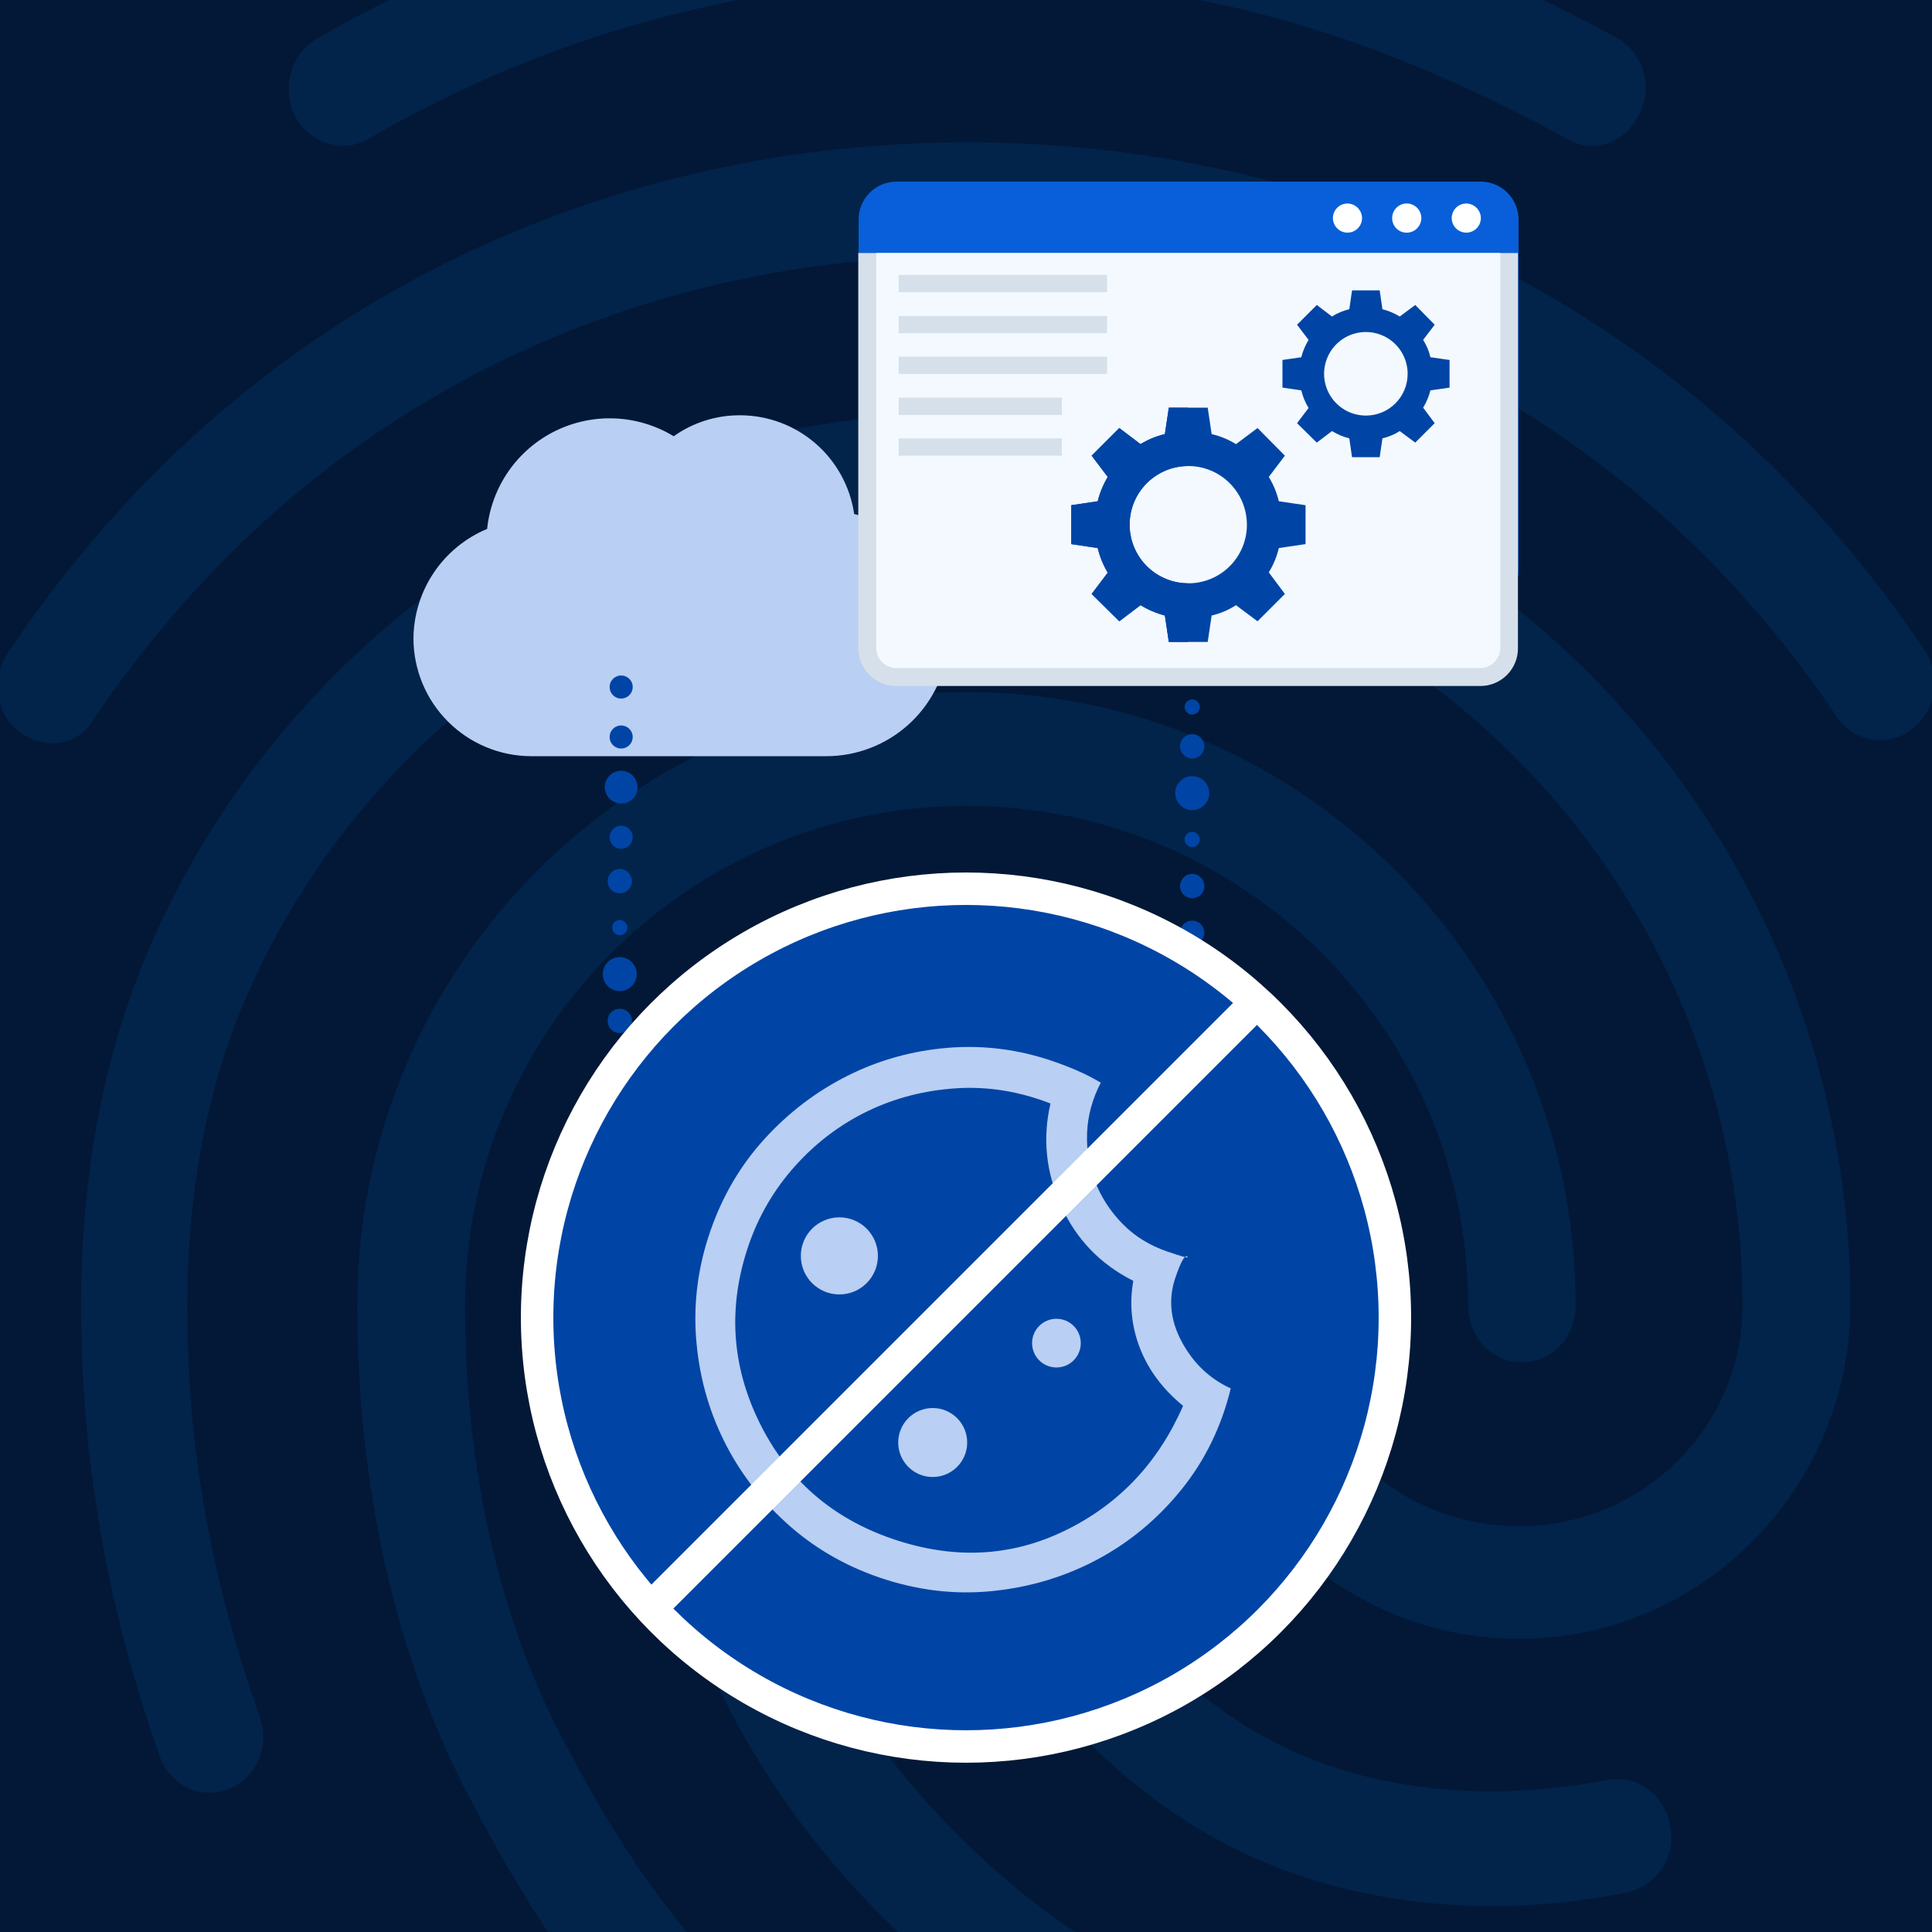 <svg width="500" height="500" viewBox="0 0 500 500" fill="none" xmlns="http://www.w3.org/2000/svg">
<rect x="0" y="0" width="500" height="500" fill="#333333" stroke="none"/>
<g clip-path="url(#clip0_812_6702)">
<rect width="500" height="500" fill="#021836"/>
<path opacity="0.1" d="M411.996 37.761C409.738 37.759 407.523 37.144 405.587 35.98C352.111 6.826 305.899 -5.543 250.447 -5.543C195.262 -5.543 142.935 8.295 95.307 35.98C88.622 39.809 80.264 37.155 76.366 30.094C72.743 23.024 75.253 13.887 81.938 10.067C133.142 -19.583 191.284 -35.132 250.447 -34.999C309.77 -34.999 361.582 -21.152 418.404 9.765C421.741 11.658 424.214 14.772 425.305 18.451C426.395 22.131 426.018 26.09 424.252 29.497C421.715 34.778 416.98 37.761 411.996 37.761ZM13.393 192.337C10.487 192.307 7.663 191.373 5.311 189.666C-1.098 184.946 -2.486 175.819 1.973 169.042C29.566 127.814 64.643 95.419 106.415 72.738C193.874 25.027 305.845 24.733 393.589 72.445C435.36 95.151 470.456 127.253 498.03 168.188C502.481 174.67 501.101 184.091 494.693 188.802C493.208 189.931 491.504 190.739 489.69 191.173C487.876 191.607 485.992 191.659 484.157 191.323C482.322 190.988 480.577 190.274 479.033 189.227C477.489 188.179 476.181 186.822 475.191 185.24C450.126 148.179 418.377 119.007 380.772 98.687C300.834 55.392 198.609 55.392 118.956 98.981C81.074 119.595 49.316 149.069 24.252 186.157C23.184 188.086 21.606 189.684 19.691 190.774C17.775 191.864 15.596 192.405 13.393 192.337ZM187.474 547.811C185.616 547.828 183.777 547.438 182.086 546.669C180.395 545.9 178.892 544.77 177.683 543.359C153.455 517.74 140.362 501.249 121.706 465.612C102.516 429.424 92.458 385.239 92.458 337.848C92.458 250.36 163.237 179.087 250.144 179.087C337.051 179.087 407.794 250.36 407.794 337.848C407.794 346.094 401.662 352.568 393.865 352.568C386.068 352.568 379.953 346.076 379.953 337.848C379.953 266.611 321.742 208.552 250.162 208.552C178.582 208.552 120.344 266.557 120.344 337.848C120.344 380.252 129.245 419.424 146.246 451.231C164.047 485.069 176.33 499.53 197.781 522.469C200.335 525.352 201.745 529.07 201.745 532.923C201.745 536.775 200.335 540.494 197.781 543.377C195.057 546.147 191.357 547.739 187.474 547.811ZM387.18 493.333C354.034 493.333 324.786 484.49 300.843 467.117C280.337 452.374 263.63 432.963 252.101 410.486C240.573 388.009 234.554 363.111 234.541 337.848C234.541 329.602 240.674 323.12 248.471 323.12C256.268 323.12 262.401 329.602 262.401 337.848C262.396 358.368 267.298 378.591 276.696 396.829C286.095 415.068 299.718 430.793 316.428 442.692C336.206 456.832 359.33 463.6 387.18 463.6C396.9 463.428 406.588 462.443 416.143 460.652C423.665 459.183 430.91 464.481 432.298 472.727C433.021 476.5 432.229 480.407 430.096 483.601C427.962 486.795 424.657 489.021 420.896 489.797C409.794 492.033 398.505 493.217 387.18 493.333ZM331.195 554C329.967 553.949 328.751 553.749 327.572 553.403C283.291 540.447 254.319 523.074 223.958 491.561C184.964 450.599 163.522 396.138 163.522 337.83C163.522 290.119 201.955 251.241 249.308 251.241C296.66 251.241 335.093 290.119 335.093 337.848C335.093 369.362 360.994 394.98 393.028 394.98C425.062 394.98 450.963 369.362 450.963 337.848C450.963 226.816 360.442 136.692 249.032 136.692C169.895 136.674 97.505 183.21 64.919 255.364C54.051 279.22 48.489 307.198 48.489 337.848C48.489 360.813 50.438 397.037 67.18 444.161C69.966 451.819 66.344 460.359 59.107 463.012C51.862 465.96 43.789 461.837 41.306 454.473C27.661 415.889 20.976 377.608 20.976 337.821C20.976 302.479 27.376 270.377 39.908 242.399C76.953 160.227 159.125 106.923 249.076 106.923C375.805 106.923 478.858 210.298 478.858 337.554C478.858 385.257 440.425 424.134 393.073 424.134C345.721 424.134 307.287 385.257 307.287 337.554C307.287 306.041 281.377 280.413 249.352 280.413C217.327 280.413 191.417 306.041 191.417 337.554C191.417 387.91 209.797 435.034 243.504 470.376C269.913 498.043 295.262 513.359 334.559 524.846C342.08 526.903 346.264 535.149 344.35 542.807C342.89 549.583 337.042 554 331.195 554Z" fill="#0089FF"/>
<path d="M126.069 136.883C126.62 131.53 128.517 126.403 131.583 121.98C134.648 117.558 138.784 113.983 143.603 111.589C148.423 109.195 153.77 108.059 159.146 108.288C164.523 108.518 169.754 110.104 174.352 112.899C179.361 109.347 185.355 107.45 191.495 107.473C198.671 107.473 205.607 110.055 211.036 114.748C216.464 119.44 220.023 125.929 221.062 133.03C228.65 134.803 235.32 139.305 239.804 145.678C244.288 152.051 246.272 159.85 245.378 167.591C244.485 175.331 240.776 182.473 234.958 187.657C229.14 192.841 221.62 195.704 213.827 195.703H137.511C129.421 195.694 121.666 192.477 115.946 186.757C110.226 181.037 107.008 173.281 107 165.192C107.057 159.124 108.895 153.207 112.285 148.175C115.675 143.142 120.468 139.216 126.069 136.883Z" fill="#B9CFF3"/>
<path d="M381.206 159.057H233.841C232.312 159.06 230.797 158.761 229.384 158.177C227.971 157.593 226.686 156.736 225.605 155.655C224.524 154.574 223.666 153.289 223.083 151.876C222.499 150.463 222.2 148.948 222.203 147.419V56.83C222.203 54.223 223.239 51.722 225.082 49.879C226.926 48.036 229.426 47 232.033 47H383.172C385.779 47 388.279 48.036 390.122 49.879C391.966 51.722 393.001 54.223 393.001 56.83V147.34C392.98 150.455 391.729 153.435 389.519 155.63C387.309 157.825 384.321 159.057 381.206 159.057Z" fill="#085FD9"/>
<path d="M383.09 177.535H231.951C229.344 177.535 226.843 176.5 225 174.656C223.157 172.813 222.121 170.313 222.121 167.706V65.478H392.84V167.706C392.855 168.994 392.613 170.272 392.13 171.466C391.646 172.66 390.929 173.746 390.022 174.661C389.115 175.576 388.034 176.301 386.844 176.794C385.654 177.288 384.378 177.539 383.09 177.535Z" fill="#D6E0EA"/>
<path d="M231.952 172.896C230.579 172.883 229.266 172.333 228.295 171.362C227.325 170.391 226.774 169.078 226.762 167.706V65.478H388.281V167.706C388.268 169.078 387.718 170.391 386.747 171.362C385.776 172.333 384.463 172.883 383.091 172.896H231.952Z" fill="#F3F9FF"/>
<path d="M337.875 140.814V130.748L330.955 129.726C330.434 127.503 329.557 125.379 328.36 123.435L332.527 117.93L325.45 110.774L319.867 114.942C317.926 113.739 315.801 112.862 313.576 112.347L312.554 105.506H302.488L301.466 112.347C299.243 112.868 297.119 113.745 295.175 114.942L289.671 110.774L282.515 117.93L286.682 123.435C285.512 125.392 284.637 127.512 284.088 129.726L277.246 130.748V140.814L284.088 141.836C284.623 144.079 285.498 146.227 286.682 148.205L282.515 153.71L289.671 160.787L295.175 156.619C297.13 157.815 299.249 158.716 301.466 159.293L302.488 166.134H312.554L313.576 159.293C315.814 158.779 317.944 157.874 319.867 156.619L325.45 160.787L332.527 153.71L328.36 148.127C329.563 146.186 330.44 144.061 330.955 141.836L337.875 140.814ZM307.521 150.958C304.519 150.958 301.585 150.068 299.089 148.4C296.594 146.732 294.648 144.362 293.5 141.589C292.351 138.816 292.05 135.764 292.636 132.82C293.222 129.876 294.667 127.172 296.789 125.049C298.912 122.927 301.616 121.481 304.56 120.896C307.504 120.31 310.556 120.611 313.329 121.759C316.102 122.908 318.472 124.853 320.14 127.349C321.808 129.845 322.698 132.779 322.698 135.781C322.703 137.775 322.314 139.751 321.553 141.595C320.792 143.439 319.675 145.114 318.264 146.524C316.854 147.934 315.179 149.052 313.335 149.813C311.492 150.574 309.516 150.963 307.521 150.958Z" fill="#0045A5"/>
<path d="M307.521 150.958C303.496 150.958 299.636 149.359 296.789 146.512C293.943 143.666 292.344 139.806 292.344 135.781C292.344 131.756 293.943 127.895 296.789 125.049C299.636 122.203 303.496 120.604 307.521 120.604V105.506H302.488L301.466 112.347C299.243 112.868 297.119 113.745 295.175 114.942L289.671 110.774L282.515 117.93L286.682 123.435C285.512 125.392 284.637 127.512 284.088 129.726L277.246 130.748V140.814L284.088 141.836C284.623 144.079 285.498 146.227 286.682 148.205L282.515 153.71L289.671 160.787L295.175 156.619C297.13 157.815 299.249 158.716 301.466 159.293L302.488 166.134H307.521V150.958Z" fill="#0045A5"/>
<path d="M375.148 100.316V93.16L370.194 92.452C369.827 90.861 369.188 89.345 368.307 87.97L371.295 84.038L366.263 78.927L362.252 81.915C360.863 81.061 359.351 80.425 357.77 80.028L357.062 75.152H349.906L349.198 80.028C347.607 80.395 346.091 81.034 344.716 81.915L340.784 78.927L335.673 84.038L338.661 87.97C337.807 89.359 337.171 90.871 336.774 92.452L331.898 93.16V100.316L336.774 101.024C337.156 102.635 337.793 104.175 338.661 105.585L335.673 109.516L340.784 114.549L344.716 111.561C346.105 112.415 347.617 113.051 349.198 113.448L349.906 118.324H357.062L357.77 113.448C359.361 113.08 360.877 112.442 362.252 111.561L366.263 114.549L371.295 109.516L368.307 105.506C369.161 104.117 369.797 102.605 370.194 101.024L375.148 100.316ZM353.523 107.55C351.382 107.558 349.286 106.93 347.502 105.745C345.717 104.56 344.326 102.871 343.502 100.894C342.679 98.917 342.462 96.739 342.878 94.638C343.294 92.537 344.324 90.607 345.839 89.093C347.353 87.578 349.283 86.547 351.384 86.131C353.486 85.716 355.663 85.933 357.64 86.756C359.617 87.579 361.306 88.971 362.491 90.755C363.676 92.54 364.304 94.635 364.297 96.777C364.292 99.633 363.156 102.371 361.137 104.391C359.117 106.41 356.379 107.546 353.523 107.55Z" fill="#0045A5"/>
<path d="M286.523 71.143H232.578V75.625H286.523V71.143Z" fill="#D6E0EA"/>
<path d="M286.523 81.758H232.578V86.24H286.523V81.758Z" fill="#D6E0EA"/>
<path d="M286.523 92.295H232.578V96.777H286.523V92.295Z" fill="#D6E0EA"/>
<path d="M274.806 102.91H232.578V107.392H274.806V102.91Z" fill="#D6E0EA"/>
<path d="M274.806 113.449H232.578V117.931H274.806V113.449Z" fill="#D6E0EA"/>
<path d="M352.502 56.437C352.502 57.183 352.281 57.913 351.866 58.534C351.451 59.154 350.862 59.638 350.172 59.924C349.482 60.21 348.723 60.284 347.991 60.139C347.259 59.993 346.587 59.633 346.059 59.106C345.531 58.578 345.171 57.905 345.026 57.173C344.88 56.441 344.955 55.682 345.24 54.992C345.526 54.303 346.01 53.713 346.631 53.298C347.251 52.883 347.981 52.662 348.728 52.662C349.724 52.676 350.676 53.079 351.381 53.783C352.086 54.488 352.488 55.44 352.502 56.437Z" fill="white"/>
<path d="M367.838 56.437C367.838 57.438 367.441 58.398 366.733 59.106C366.025 59.813 365.065 60.211 364.064 60.211C363.566 60.218 363.073 60.124 362.612 59.937C362.151 59.749 361.733 59.471 361.381 59.12C361.029 58.768 360.751 58.349 360.564 57.889C360.376 57.428 360.283 56.934 360.289 56.437C360.289 55.436 360.687 54.475 361.395 53.768C362.103 53.06 363.063 52.662 364.064 52.662C365.065 52.662 366.025 53.06 366.733 53.768C367.441 54.475 367.838 55.436 367.838 56.437Z" fill="white"/>
<path d="M383.248 56.437C383.248 57.183 383.027 57.913 382.612 58.534C382.197 59.154 381.608 59.638 380.918 59.924C380.229 60.21 379.47 60.284 378.737 60.139C378.005 59.993 377.333 59.633 376.805 59.106C376.277 58.578 375.917 57.905 375.772 57.173C375.626 56.441 375.701 55.682 375.987 54.992C376.272 54.303 376.756 53.713 377.377 53.298C377.997 52.883 378.727 52.662 379.474 52.662C380.47 52.676 381.422 53.079 382.127 53.783C382.832 54.488 383.234 55.44 383.248 56.437Z" fill="white"/>
<path d="M160.758 180.789C160.167 180.789 159.589 180.614 159.098 180.285C158.606 179.957 158.223 179.49 157.997 178.944C157.771 178.398 157.712 177.797 157.827 177.218C157.942 176.638 158.227 176.106 158.645 175.688C159.063 175.27 159.595 174.985 160.175 174.87C160.754 174.755 161.355 174.814 161.901 175.04C162.447 175.266 162.914 175.649 163.242 176.141C163.571 176.632 163.746 177.21 163.746 177.801C163.746 178.593 163.431 179.353 162.871 179.914C162.31 180.474 161.55 180.789 160.758 180.789Z" fill="#0045A5"/>
<path d="M160.758 193.724C160.167 193.724 159.589 193.549 159.098 193.221C158.606 192.892 158.223 192.426 157.997 191.88C157.771 191.334 157.712 190.733 157.827 190.153C157.942 189.574 158.227 189.041 158.645 188.623C159.063 188.205 159.595 187.921 160.175 187.805C160.754 187.69 161.355 187.749 161.901 187.976C162.447 188.202 162.914 188.585 163.242 189.076C163.571 189.567 163.746 190.145 163.746 190.736C163.746 191.529 163.431 192.289 162.871 192.849C162.31 193.41 161.55 193.724 160.758 193.724Z" fill="#0045A5"/>
<path d="M160.758 207.958C159.918 207.958 159.097 207.709 158.399 207.242C157.701 206.775 157.156 206.112 156.835 205.336C156.514 204.56 156.429 203.706 156.593 202.883C156.757 202.059 157.162 201.302 157.755 200.709C158.349 200.115 159.106 199.71 159.93 199.546C160.753 199.383 161.607 199.467 162.383 199.788C163.159 200.109 163.822 200.654 164.289 201.352C164.755 202.05 165.004 202.871 165.004 203.711C165.007 204.269 164.898 204.823 164.685 205.339C164.473 205.855 164.16 206.324 163.765 206.718C163.371 207.113 162.902 207.426 162.386 207.639C161.869 207.851 161.316 207.96 160.758 207.958Z" fill="#0045A5"/>
<path d="M160.758 219.674C160.167 219.674 159.589 219.498 159.098 219.17C158.606 218.842 158.223 218.375 157.997 217.829C157.771 217.283 157.712 216.682 157.827 216.102C157.942 215.523 158.227 214.99 158.645 214.572C159.063 214.155 159.595 213.87 160.175 213.755C160.754 213.639 161.355 213.699 161.901 213.925C162.447 214.151 162.914 214.534 163.242 215.025C163.571 215.517 163.746 216.094 163.746 216.685C163.746 217.478 163.431 218.238 162.871 218.798C162.31 219.359 161.55 219.674 160.758 219.674Z" fill="#0045A5"/>
<path d="M308.544 232.465C307.922 232.465 307.314 232.28 306.796 231.935C306.279 231.589 305.876 231.098 305.638 230.523C305.4 229.948 305.338 229.316 305.459 228.706C305.58 228.095 305.88 227.535 306.32 227.095C306.76 226.655 307.32 226.356 307.93 226.234C308.54 226.113 309.173 226.175 309.748 226.413C310.322 226.651 310.814 227.054 311.159 227.572C311.505 228.089 311.689 228.697 311.689 229.319C311.689 230.154 311.358 230.954 310.768 231.543C310.178 232.133 309.378 232.465 308.544 232.465Z" fill="#0045A5"/>
<path d="M308.544 244.535C307.922 244.535 307.314 244.351 306.796 244.005C306.279 243.659 305.876 243.168 305.638 242.593C305.4 242.019 305.338 241.386 305.459 240.776C305.58 240.166 305.88 239.605 306.32 239.165C306.76 238.726 307.32 238.426 307.93 238.305C308.54 238.183 309.173 238.245 309.748 238.484C310.322 238.722 310.814 239.125 311.159 239.642C311.505 240.159 311.689 240.767 311.689 241.39C311.689 242.224 311.358 243.024 310.768 243.614C310.178 244.204 309.378 244.535 308.544 244.535Z" fill="#0045A5"/>
<path d="M308.544 274.494C307.922 274.494 307.314 274.31 306.796 273.964C306.279 273.618 305.876 273.127 305.638 272.552C305.4 271.978 305.338 271.345 305.459 270.735C305.58 270.125 305.88 269.564 306.32 269.124C306.76 268.685 307.32 268.385 307.93 268.264C308.54 268.142 309.173 268.204 309.748 268.443C310.322 268.681 310.814 269.084 311.159 269.601C311.505 270.118 311.689 270.726 311.689 271.349C311.689 272.183 311.358 272.983 310.768 273.573C310.178 274.163 309.378 274.494 308.544 274.494Z" fill="#0045A5"/>
<path d="M308.544 196.291C307.922 196.291 307.314 196.106 306.796 195.761C306.279 195.415 305.876 194.924 305.638 194.349C305.4 193.774 305.338 193.142 305.459 192.532C305.58 191.922 305.88 191.361 306.32 190.921C306.76 190.481 307.32 190.182 307.93 190.06C308.54 189.939 309.173 190.001 309.748 190.239C310.322 190.478 310.814 190.881 311.159 191.398C311.505 191.915 311.689 192.523 311.689 193.145C311.689 193.98 311.358 194.78 310.768 195.37C310.178 195.96 309.378 196.291 308.544 196.291Z" fill="#0045A5"/>
<path d="M308.544 261.283C308.155 261.283 307.775 261.168 307.452 260.952C307.129 260.736 306.877 260.429 306.728 260.07C306.579 259.711 306.54 259.315 306.616 258.934C306.692 258.553 306.879 258.202 307.154 257.927C307.429 257.652 307.779 257.465 308.161 257.389C308.542 257.313 308.937 257.352 309.296 257.501C309.656 257.65 309.963 257.902 310.179 258.225C310.395 258.549 310.51 258.929 310.51 259.317C310.512 259.576 310.463 259.833 310.365 260.072C310.267 260.312 310.122 260.529 309.939 260.712C309.756 260.895 309.538 261.04 309.299 261.138C309.059 261.236 308.803 261.285 308.544 261.283Z" fill="#0045A5"/>
<path d="M308.544 219.213C308.155 219.213 307.775 219.098 307.452 218.882C307.129 218.666 306.877 218.359 306.728 217.999C306.579 217.64 306.54 217.245 306.616 216.864C306.692 216.482 306.879 216.132 307.154 215.857C307.429 215.582 307.779 215.395 308.161 215.319C308.542 215.243 308.937 215.282 309.296 215.431C309.656 215.58 309.963 215.832 310.179 216.155C310.395 216.478 310.51 216.858 310.51 217.247C310.512 217.506 310.463 217.762 310.365 218.002C310.267 218.241 310.122 218.459 309.939 218.642C309.756 218.825 309.538 218.97 309.299 219.068C309.059 219.166 308.803 219.215 308.544 219.213Z" fill="#0045A5"/>
<path d="M308.544 184.932C308.155 184.932 307.775 184.817 307.452 184.6C307.129 184.384 306.877 184.077 306.728 183.718C306.579 183.359 306.54 182.964 306.616 182.582C306.692 182.201 306.879 181.851 307.154 181.576C307.429 181.301 307.779 181.114 308.161 181.038C308.542 180.962 308.937 181.001 309.296 181.15C309.656 181.298 309.963 181.55 310.179 181.874C310.395 182.197 310.51 182.577 310.51 182.966C310.512 183.225 310.463 183.481 310.365 183.721C310.267 183.96 310.122 184.178 309.939 184.361C309.756 184.544 309.538 184.688 309.299 184.786C309.059 184.884 308.803 184.934 308.544 184.932Z" fill="#0045A5"/>
<path d="M308.544 251.69C307.673 251.69 306.822 251.432 306.098 250.948C305.374 250.464 304.809 249.776 304.476 248.972C304.143 248.167 304.055 247.282 304.225 246.427C304.395 245.573 304.815 244.788 305.43 244.173C306.046 243.557 306.831 243.137 307.685 242.967C308.539 242.798 309.425 242.885 310.23 243.218C311.034 243.551 311.722 244.116 312.206 244.84C312.69 245.564 312.948 246.415 312.948 247.286C312.949 247.865 312.836 248.438 312.615 248.973C312.394 249.508 312.07 249.993 311.66 250.403C311.251 250.812 310.765 251.136 310.231 251.357C309.696 251.578 309.123 251.691 308.544 251.69Z" fill="#0045A5"/>
<path d="M308.544 209.661C307.673 209.661 306.822 209.403 306.098 208.919C305.374 208.435 304.809 207.747 304.476 206.942C304.143 206.138 304.055 205.252 304.225 204.398C304.395 203.544 304.815 202.759 305.43 202.143C306.046 201.527 306.831 201.108 307.685 200.938C308.539 200.768 309.425 200.855 310.23 201.189C311.034 201.522 311.722 202.086 312.206 202.811C312.69 203.535 312.948 204.386 312.948 205.257C312.949 205.836 312.836 206.409 312.615 206.944C312.394 207.478 312.07 207.964 311.66 208.373C311.251 208.782 310.765 209.107 310.231 209.328C309.696 209.549 309.123 209.662 308.544 209.661Z" fill="#0045A5"/>
<path d="M160.397 273.135C161.02 273.135 161.628 273.319 162.145 273.665C162.662 274.011 163.065 274.502 163.303 275.077C163.542 275.651 163.604 276.284 163.483 276.894C163.361 277.504 163.062 278.065 162.622 278.505C162.182 278.944 161.621 279.244 161.011 279.365C160.401 279.487 159.769 279.424 159.194 279.186C158.619 278.948 158.128 278.545 157.782 278.028C157.437 277.511 157.252 276.902 157.252 276.28C157.252 275.446 157.583 274.646 158.173 274.056C158.763 273.466 159.563 273.135 160.397 273.135Z" fill="#0045A5"/>
<path d="M160.397 261.065C161.02 261.065 161.628 261.249 162.145 261.595C162.662 261.94 163.065 262.432 163.303 263.006C163.542 263.581 163.604 264.214 163.483 264.824C163.361 265.434 163.062 265.994 162.622 266.434C162.182 266.874 161.621 267.174 161.011 267.295C160.401 267.416 159.769 267.354 159.194 267.116C158.619 266.878 158.128 266.475 157.782 265.958C157.437 265.44 157.252 264.832 157.252 264.21C157.252 263.376 157.583 262.576 158.173 261.986C158.763 261.396 159.563 261.065 160.397 261.065Z" fill="#0045A5"/>
<path d="M160.397 224.891C161.02 224.891 161.628 225.075 162.145 225.421C162.662 225.766 163.065 226.258 163.303 226.832C163.542 227.407 163.604 228.04 163.483 228.65C163.361 229.26 163.062 229.82 162.622 230.26C162.182 230.7 161.621 231 161.011 231.121C160.401 231.243 159.769 231.18 159.194 230.942C158.619 230.704 158.128 230.301 157.782 229.784C157.437 229.266 157.252 228.658 157.252 228.036C157.252 227.202 157.583 226.402 158.173 225.812C158.763 225.222 159.563 224.891 160.397 224.891Z" fill="#0045A5"/>
<path d="M160.397 238.101C160.786 238.101 161.166 238.217 161.489 238.433C161.813 238.649 162.065 238.956 162.214 239.315C162.362 239.674 162.401 240.069 162.326 240.451C162.25 240.832 162.062 241.182 161.787 241.457C161.512 241.732 161.162 241.92 160.781 241.995C160.399 242.071 160.004 242.032 159.645 241.884C159.286 241.735 158.979 241.483 158.763 241.159C158.547 240.836 158.431 240.456 158.431 240.067C158.429 239.809 158.479 239.552 158.577 239.312C158.675 239.073 158.82 238.855 159.002 238.673C159.185 238.49 159.403 238.345 159.643 238.247C159.882 238.149 160.138 238.099 160.397 238.101Z" fill="#0045A5"/>
<path d="M160.397 286.383C160.786 286.383 161.166 286.498 161.489 286.714C161.813 286.93 162.065 287.237 162.214 287.596C162.362 287.955 162.401 288.351 162.326 288.732C162.25 289.113 162.062 289.464 161.787 289.739C161.512 290.014 161.162 290.201 160.781 290.277C160.399 290.353 160.004 290.314 159.645 290.165C159.286 290.016 158.979 289.764 158.763 289.441C158.547 289.117 158.431 288.737 158.431 288.349C158.429 288.09 158.479 287.833 158.577 287.594C158.675 287.354 158.82 287.137 159.002 286.954C159.185 286.771 159.403 286.626 159.643 286.528C159.882 286.43 160.138 286.381 160.397 286.383Z" fill="#0045A5"/>
<path d="M160.397 247.695C161.268 247.695 162.12 247.953 162.844 248.437C163.568 248.921 164.132 249.608 164.466 250.413C164.799 251.218 164.886 252.103 164.716 252.957C164.546 253.812 164.127 254.596 163.511 255.212C162.895 255.828 162.11 256.247 161.256 256.417C160.402 256.587 159.517 256.5 158.712 256.167C157.907 255.833 157.219 255.269 156.736 254.545C156.252 253.821 155.994 252.969 155.994 252.098C155.993 251.52 156.106 250.947 156.327 250.412C156.548 249.877 156.872 249.391 157.281 248.982C157.69 248.573 158.176 248.249 158.711 248.028C159.245 247.807 159.819 247.694 160.397 247.695Z" fill="#0045A5"/>
<path d="M160.397 295.939C161.268 295.939 162.12 296.197 162.844 296.681C163.568 297.165 164.132 297.853 164.466 298.657C164.799 299.462 164.886 300.347 164.716 301.202C164.546 302.056 164.127 302.84 163.511 303.456C162.895 304.072 162.11 304.492 161.256 304.661C160.402 304.831 159.517 304.744 158.712 304.411C157.907 304.078 157.219 303.513 156.736 302.789C156.252 302.065 155.994 301.213 155.994 300.342C155.993 299.764 156.106 299.191 156.327 298.656C156.548 298.121 156.872 297.635 157.281 297.226C157.69 296.817 158.176 296.493 158.711 296.272C159.245 296.051 159.819 295.938 160.397 295.939Z" fill="#0045A5"/>
<circle cx="249.996" cy="340.996" r="110.996" fill="#0045A5"/>
<path d="M227.453 408.209C218.356 405.08 210.359 400.376 203.462 394.095C196.565 387.815 191.134 380.612 187.167 372.486C183.2 364.36 180.863 355.646 180.153 346.346C179.444 337.045 180.655 327.846 183.784 318.749C186.951 309.54 191.665 301.516 197.926 294.675C204.188 287.833 211.363 282.392 219.453 278.351C227.542 274.31 236.182 271.916 245.372 271.168C254.562 270.421 263.625 271.585 272.562 274.659C274.719 275.401 276.823 276.217 278.874 277.109C280.925 278 282.927 279.03 284.883 280.199C282.691 284.408 281.508 288.747 281.336 293.216C281.164 297.685 281.874 301.931 283.468 305.953C285.063 309.975 287.421 313.578 290.545 316.761C293.668 319.945 297.504 322.319 302.053 323.883C306.157 325.295 307.897 325.738 307.271 325.213C306.645 324.688 305.627 326.477 304.215 330.582C302.307 336.129 302.847 341.681 305.837 347.238C308.826 352.795 313.055 356.823 318.522 359.324C316.089 369.281 311.804 378.043 305.666 385.609C299.527 393.175 292.282 399.181 283.929 403.628C275.575 408.075 266.515 410.789 256.748 411.772C246.981 412.755 237.216 411.568 227.453 408.209ZM230.887 398.225C246.641 403.643 261.516 402.96 275.513 396.174C289.509 389.388 299.731 378.605 306.18 363.826C300.952 359.546 297.233 354.576 295.024 348.916C292.815 343.255 292.24 337.443 293.298 331.48C284.732 327.169 278.496 320.681 274.59 312.018C270.684 303.354 269.775 294.543 271.864 285.585C263.769 282.428 255.628 281.117 247.442 281.651C239.256 282.185 231.632 284.153 224.568 287.555C217.505 290.956 211.264 295.664 205.846 301.679C200.427 307.693 196.401 314.528 193.768 322.183C188.35 337.937 189.243 353.194 196.449 367.955C203.654 382.716 215.134 392.806 230.887 398.225Z" fill="#B9CFF3"/>
<circle cx="250" cy="340.996" r="110.996" stroke="white" stroke-width="8.4"/>
<line x1="169.636" y1="414.979" x2="323.983" y2="260.632" stroke="white" stroke-width="8.4"/>
<circle cx="273.405" cy="347.601" r="6.3" fill="#B9CFF3"/>
<circle cx="241.382" cy="373.323" r="8.925" fill="#B9CFF3"/>
<circle cx="217.229" cy="325.024" r="9.975" fill="#B9CFF3"/>
</g>
<defs>
<clipPath id="clip0_812_6702">
<rect width="500" height="500" fill="white"/>
</clipPath>
</defs>
</svg>
